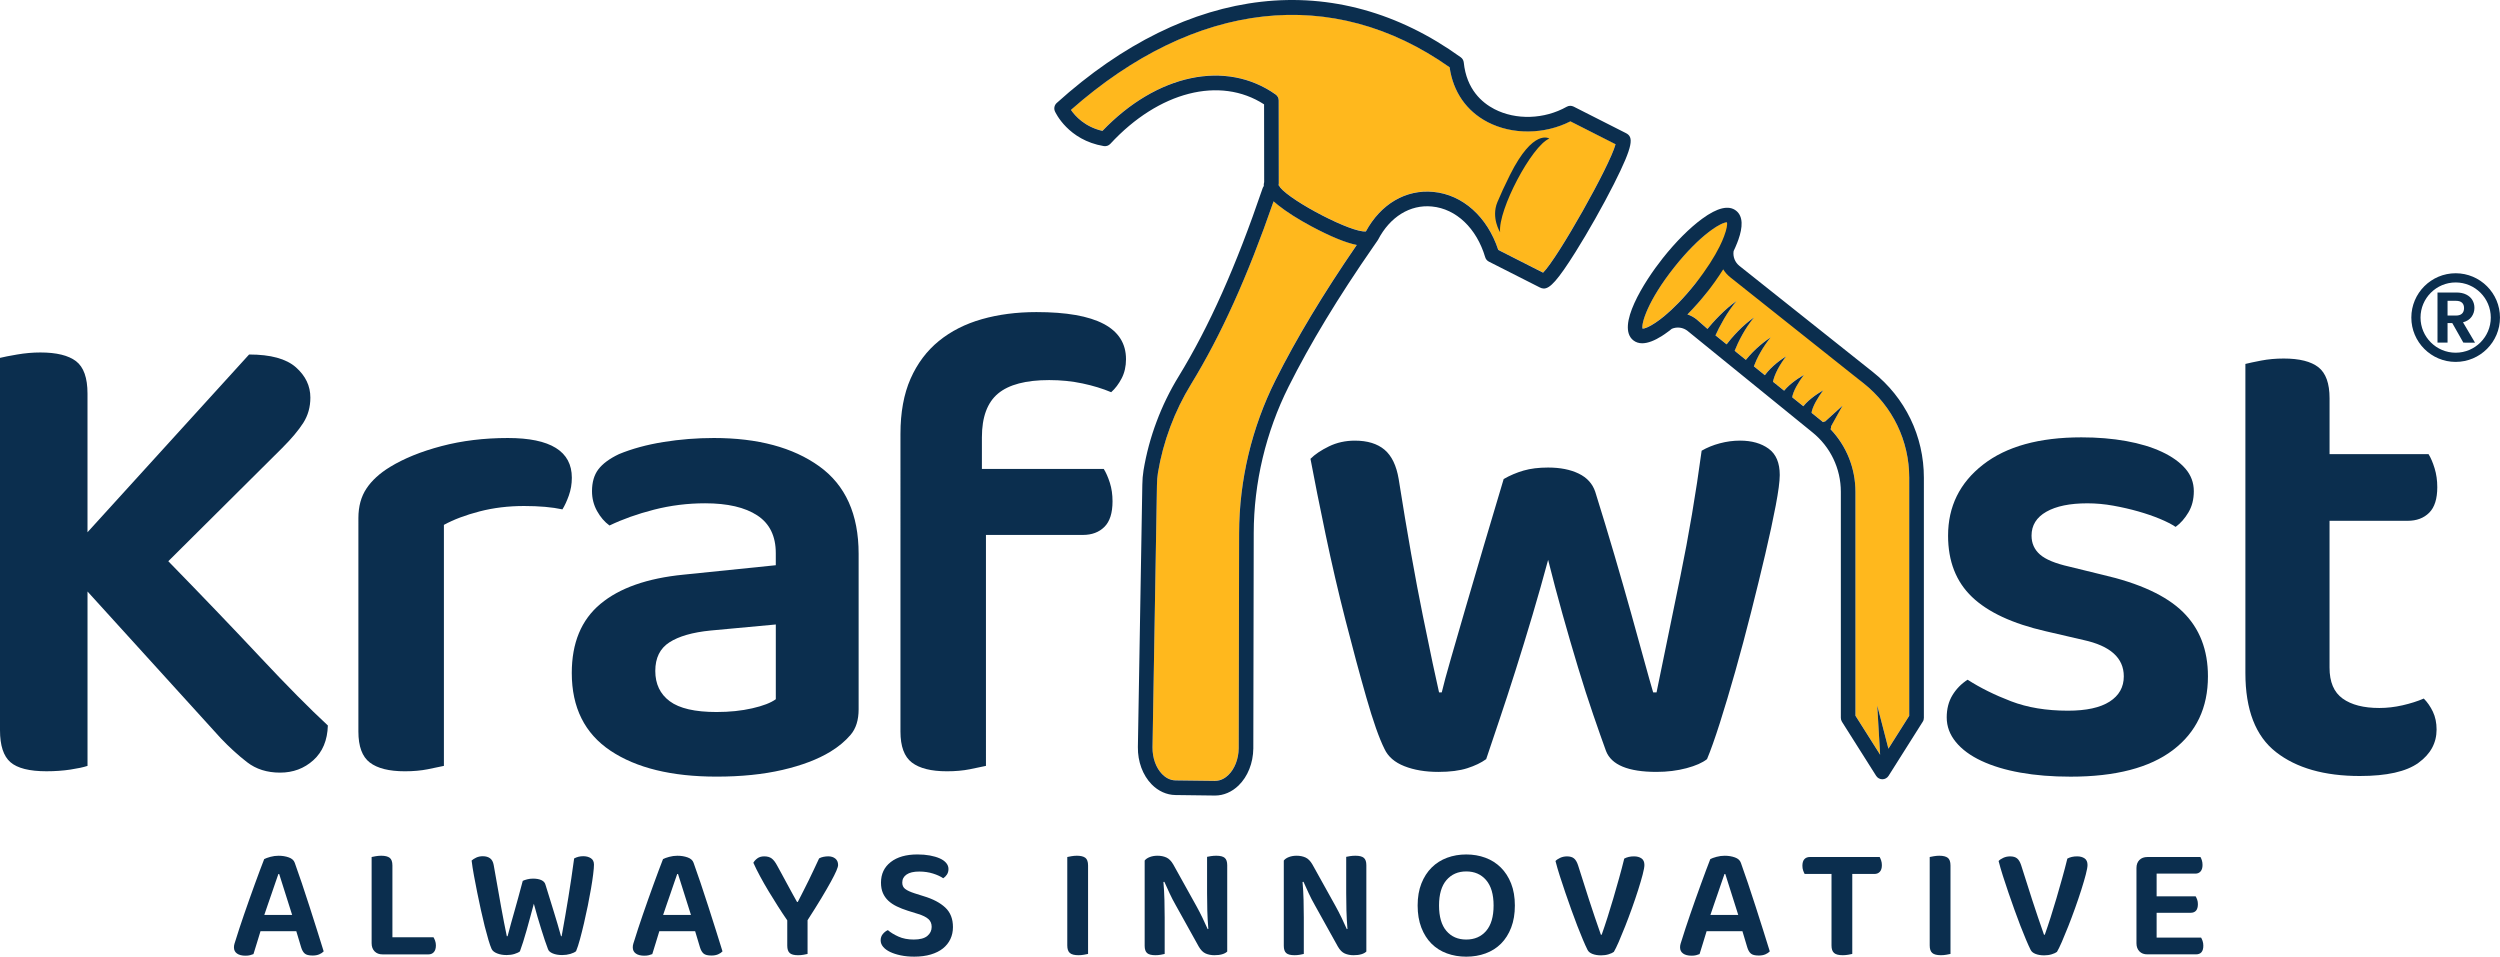 <svg xmlns="http://www.w3.org/2000/svg" xmlns:xlink="http://www.w3.org/1999/xlink" id="Layer_1" x="0px" y="0px" viewBox="0 0 1283.15 491.01" style="enable-background:new 0 0 1283.15 491.01;" xml:space="preserve"><style type="text/css">	.st0{fill:#0B2E4E;}	.st1{fill:#FFB81D;}	.st2{fill:#FFFFFF;}</style><g>	<g>		<g>			<path class="st0" d="M152.08,477.96H133.7c-0.6,2.03-1.24,4.13-1.93,6.32c-0.68,2.19-1.24,3.99-1.68,5.42    c-0.55,0.22-1.14,0.41-1.76,0.57c-0.63,0.16-1.41,0.25-2.34,0.25c-1.86,0-3.31-0.37-4.35-1.11c-1.04-0.74-1.56-1.79-1.56-3.16    c0-0.66,0.09-1.3,0.29-1.93c0.19-0.63,0.42-1.35,0.7-2.18c0.44-1.53,1.03-3.38,1.76-5.54c0.74-2.16,1.53-4.51,2.38-7.06    c0.85-2.54,1.76-5.17,2.75-7.88c0.99-2.71,1.93-5.34,2.83-7.88c0.9-2.54,1.78-4.93,2.63-7.14c0.85-2.22,1.57-4.12,2.18-5.7    c0.71-0.38,1.76-0.77,3.16-1.15c1.4-0.38,2.8-0.57,4.23-0.57c1.91,0,3.67,0.29,5.25,0.86c1.59,0.57,2.6,1.49,3.04,2.75    c1.09,3.01,2.3,6.47,3.61,10.38c1.31,3.91,2.64,7.95,3.98,12.11c1.34,4.16,2.64,8.24,3.9,12.23c1.26,3.99,2.38,7.58,3.36,10.75    c-0.55,0.6-1.3,1.11-2.26,1.52c-0.96,0.41-2.09,0.62-3.41,0.62c-1.92,0-3.27-0.34-4.06-1.03c-0.79-0.68-1.41-1.76-1.85-3.24    L152.08,477.96z M142.89,448.58c-0.49,1.37-1.03,2.9-1.6,4.6c-0.58,1.7-1.18,3.46-1.81,5.29c-0.63,1.83-1.27,3.69-1.93,5.58    c-0.66,1.89-1.29,3.73-1.89,5.54h14.28l-6.65-21.01H142.89z"></path>			<path class="st0" d="M192.26,488.3c-1.01-1.04-1.52-2.43-1.52-4.19v-44.24c0.44-0.11,1.14-0.25,2.09-0.41    c0.96-0.16,1.9-0.25,2.83-0.25c1.97,0,3.42,0.36,4.35,1.07c0.93,0.71,1.4,2.03,1.4,3.94v36.85h21.09    c0.27,0.44,0.55,1.03,0.82,1.76c0.27,0.74,0.41,1.55,0.41,2.42c0,1.48-0.34,2.61-1.03,3.41c-0.68,0.79-1.63,1.19-2.83,1.19H196.4    C194.65,489.86,193.27,489.34,192.26,488.3z"></path>			<path class="st0" d="M268.31,452.11c0.55-0.27,1.3-0.53,2.26-0.78c0.96-0.25,1.96-0.37,3-0.37c1.75,0,3.19,0.26,4.31,0.78    c1.12,0.52,1.82,1.3,2.09,2.34c0.82,2.63,1.57,5.06,2.26,7.3c0.68,2.24,1.35,4.42,2.01,6.53c0.66,2.11,1.28,4.19,1.89,6.24    c0.6,2.05,1.2,4.17,1.81,6.36h0.33c0.66-3.5,1.26-6.89,1.81-10.18c0.55-3.28,1.09-6.54,1.64-9.77c0.55-3.23,1.05-6.48,1.52-9.77    c0.46-3.28,0.94-6.67,1.44-10.18c1.42-0.77,2.98-1.15,4.68-1.15c1.53,0,2.83,0.34,3.9,1.03c1.07,0.68,1.6,1.79,1.6,3.32    c0,1.1-0.14,2.74-0.41,4.92c-0.27,2.19-0.64,4.65-1.11,7.39c-0.47,2.74-1.01,5.65-1.64,8.74c-0.63,3.09-1.29,6.1-1.97,9.03    c-0.68,2.93-1.37,5.65-2.05,8.17c-0.68,2.52-1.35,4.57-2.01,6.16c-0.66,0.55-1.64,1.01-2.95,1.4c-1.31,0.38-2.71,0.58-4.19,0.58    c-1.92,0-3.54-0.29-4.88-0.86c-1.34-0.57-2.15-1.33-2.42-2.26c-0.49-1.26-1.03-2.75-1.6-4.47c-0.58-1.72-1.18-3.6-1.81-5.62    c-0.63-2.02-1.27-4.14-1.93-6.36c-0.66-2.22-1.29-4.47-1.89-6.77c-0.6,2.24-1.22,4.53-1.85,6.85c-0.63,2.33-1.24,4.57-1.85,6.73    c-0.6,2.16-1.21,4.19-1.81,6.07c-0.6,1.89-1.15,3.49-1.64,4.8c-0.6,0.49-1.52,0.93-2.75,1.31c-1.23,0.38-2.59,0.58-4.06,0.58    c-1.86,0-3.5-0.29-4.92-0.86c-1.42-0.57-2.35-1.33-2.79-2.26c-0.49-1.09-1.04-2.65-1.64-4.68c-0.6-2.02-1.23-4.34-1.89-6.94    c-0.66-2.6-1.31-5.4-1.97-8.41c-0.66-3.01-1.29-6.01-1.89-8.99c-0.6-2.98-1.16-5.88-1.68-8.7c-0.52-2.82-0.92-5.38-1.19-7.67    c0.6-0.55,1.39-1.05,2.38-1.52c0.99-0.46,2.11-0.7,3.37-0.7c1.53,0,2.78,0.36,3.73,1.07c0.96,0.71,1.57,1.86,1.85,3.45    c0.82,4.54,1.53,8.55,2.13,12.02c0.6,3.48,1.16,6.64,1.68,9.48c0.52,2.85,1.01,5.47,1.48,7.88c0.46,2.41,0.94,4.79,1.44,7.14    h0.41c0.6-2.35,1.19-4.54,1.76-6.57c0.57-2.02,1.16-4.1,1.76-6.24c0.6-2.13,1.24-4.45,1.93-6.94    C266.65,458.28,267.43,455.39,268.31,452.11z"></path>			<path class="st0" d="M356.79,477.96H338.4c-0.6,2.03-1.24,4.13-1.93,6.32c-0.68,2.19-1.24,3.99-1.68,5.42    c-0.55,0.22-1.14,0.41-1.76,0.57c-0.63,0.16-1.41,0.25-2.34,0.25c-1.86,0-3.31-0.37-4.35-1.11c-1.04-0.74-1.56-1.79-1.56-3.16    c0-0.66,0.09-1.3,0.29-1.93c0.19-0.63,0.42-1.35,0.7-2.18c0.44-1.53,1.03-3.38,1.76-5.54c0.74-2.16,1.53-4.51,2.38-7.06    c0.85-2.54,1.76-5.17,2.75-7.88c0.99-2.71,1.93-5.34,2.83-7.88c0.9-2.54,1.78-4.93,2.63-7.14c0.85-2.22,1.57-4.12,2.18-5.7    c0.71-0.38,1.76-0.77,3.16-1.15c1.4-0.38,2.8-0.57,4.23-0.57c1.91,0,3.67,0.29,5.25,0.86c1.59,0.57,2.6,1.49,3.04,2.75    c1.09,3.01,2.3,6.47,3.61,10.38c1.31,3.91,2.64,7.95,3.98,12.11c1.34,4.16,2.64,8.24,3.9,12.23c1.26,3.99,2.38,7.58,3.36,10.75    c-0.55,0.6-1.3,1.11-2.26,1.52c-0.96,0.41-2.09,0.62-3.41,0.62c-1.92,0-3.27-0.34-4.06-1.03c-0.79-0.68-1.41-1.76-1.85-3.24    L356.79,477.96z M347.59,448.58c-0.49,1.37-1.03,2.9-1.6,4.6c-0.58,1.7-1.18,3.46-1.81,5.29c-0.63,1.83-1.27,3.69-1.93,5.58    c-0.66,1.89-1.29,3.73-1.89,5.54h14.28L348,448.58H347.59z"></path>			<path class="st0" d="M430.16,443.98c0,0.6-0.3,1.6-0.9,3c-0.6,1.39-1.53,3.24-2.79,5.54c-1.26,2.3-2.87,5.09-4.84,8.37    c-1.97,3.28-4.35,7.09-7.14,11.41v17.32c-0.44,0.11-1.11,0.25-2.01,0.41c-0.9,0.16-1.85,0.25-2.83,0.25    c-2.08,0-3.53-0.38-4.35-1.15c-0.82-0.77-1.23-2.02-1.23-3.78v-12.97c-1.48-2.13-3.04-4.49-4.68-7.06    c-1.64-2.57-3.26-5.17-4.84-7.8c-1.59-2.63-3.06-5.21-4.43-7.76c-1.37-2.54-2.52-4.85-3.45-6.94c0.44-0.82,1.12-1.57,2.05-2.26    c0.93-0.68,2.11-1.03,3.53-1.03c1.59,0,2.86,0.36,3.82,1.07c0.96,0.71,1.9,1.94,2.83,3.69c0.44,0.77,1.13,2.04,2.09,3.82    c0.96,1.78,1.97,3.65,3.04,5.62c1.07,1.97,2.08,3.83,3.04,5.58c0.96,1.75,1.63,2.95,2.01,3.61h0.41    c1.04-2.02,2.02-3.95,2.95-5.79c0.93-1.83,1.83-3.64,2.71-5.42c0.88-1.78,1.74-3.58,2.59-5.42c0.85-1.83,1.74-3.73,2.67-5.7    c0.66-0.38,1.41-0.66,2.26-0.82c0.85-0.16,1.65-0.25,2.42-0.25c1.48,0,2.69,0.38,3.65,1.15    C429.69,441.46,430.16,442.56,430.16,443.98z"></path>			<path class="st0" d="M468.99,482.23c3.17,0,5.5-0.62,6.98-1.85c1.48-1.23,2.22-2.78,2.22-4.64c0-1.7-0.57-3.05-1.72-4.06    c-1.15-1.01-2.9-1.87-5.25-2.59l-5.25-1.64c-2.08-0.66-3.97-1.4-5.66-2.22c-1.7-0.82-3.15-1.79-4.35-2.91    c-1.2-1.12-2.13-2.43-2.79-3.94c-0.66-1.5-0.99-3.3-0.99-5.38c0-4.43,1.67-7.95,5.01-10.55c3.34-2.6,7.91-3.9,13.71-3.9    c2.3,0,4.42,0.18,6.36,0.53c1.94,0.36,3.62,0.85,5.05,1.48c1.42,0.63,2.53,1.41,3.32,2.34c0.79,0.93,1.19,1.97,1.19,3.12    c0,1.1-0.26,2.04-0.78,2.83c-0.52,0.79-1.16,1.44-1.93,1.93c-1.31-0.93-3.05-1.74-5.21-2.42c-2.16-0.68-4.53-1.03-7.1-1.03    c-2.85,0-5.01,0.51-6.48,1.52c-1.48,1.01-2.22,2.39-2.22,4.15c0,1.42,0.5,2.52,1.52,3.28c1.01,0.77,2.61,1.51,4.8,2.22l4.68,1.48    c4.76,1.42,8.45,3.37,11.08,5.83c2.63,2.46,3.94,5.8,3.94,10.01c0,2.24-0.44,4.3-1.31,6.16c-0.88,1.86-2.15,3.46-3.82,4.8    c-1.67,1.34-3.75,2.38-6.24,3.12c-2.49,0.74-5.32,1.11-8.5,1.11c-2.52,0-4.83-0.22-6.94-0.66c-2.11-0.44-3.93-1.03-5.46-1.76    c-1.53-0.74-2.72-1.61-3.57-2.63c-0.85-1.01-1.27-2.12-1.27-3.32c0-1.26,0.37-2.34,1.11-3.24c0.74-0.9,1.6-1.57,2.59-2.01    c1.37,1.2,3.17,2.31,5.42,3.32C463.35,481.72,465.98,482.23,468.99,482.23z"></path>			<path class="st0" d="M553.53,490.27c-2.08,0-3.56-0.38-4.43-1.15c-0.88-0.77-1.31-2.05-1.31-3.86v-45.39    c0.49-0.11,1.2-0.25,2.13-0.41c0.93-0.16,1.86-0.25,2.79-0.25c1.97,0,3.42,0.36,4.35,1.07c0.93,0.71,1.4,2.03,1.4,3.94v45.39    c-0.49,0.11-1.19,0.25-2.09,0.41C555.46,490.19,554.51,490.27,553.53,490.27z"></path>			<path class="st0" d="M593.01,490.27c-2.03,0-3.45-0.37-4.27-1.11c-0.82-0.74-1.23-1.98-1.23-3.73v-43.75    c0.6-0.77,1.49-1.37,2.67-1.81c1.18-0.44,2.48-0.66,3.9-0.66c1.7,0,3.21,0.3,4.56,0.9c1.34,0.6,2.53,1.81,3.57,3.61l11.82,21.26    c1.09,1.97,2.15,4.01,3.16,6.11c1.01,2.11,1.9,4.04,2.67,5.79l0.33-0.08c-0.27-3.23-0.45-6.36-0.53-9.4    c-0.08-3.04-0.12-6.03-0.12-8.99v-18.63c0.44-0.11,1.11-0.23,2.01-0.37c0.9-0.14,1.82-0.2,2.75-0.2c2.02,0,3.46,0.37,4.31,1.11    c0.85,0.74,1.27,1.98,1.27,3.74v44.32c-0.6,0.6-1.46,1.07-2.59,1.4c-1.12,0.33-2.45,0.49-3.98,0.49c-1.64,0-3.13-0.29-4.47-0.86    c-1.34-0.58-2.53-1.76-3.57-3.57l-11.82-21.26c-1.1-1.91-2.15-3.95-3.16-6.11c-1.01-2.16-1.9-4.12-2.67-5.87l-0.49,0.08    c0.27,3.01,0.45,6.1,0.53,9.28c0.08,3.17,0.12,6.18,0.12,9.03v18.63c-0.44,0.11-1.1,0.25-1.97,0.41    C594.92,490.19,593.99,490.27,593.01,490.27z"></path>			<path class="st0" d="M664.42,490.27c-2.03,0-3.45-0.37-4.27-1.11c-0.82-0.74-1.23-1.98-1.23-3.73v-43.75    c0.6-0.77,1.49-1.37,2.67-1.81c1.18-0.44,2.48-0.66,3.9-0.66c1.7,0,3.21,0.3,4.56,0.9c1.34,0.6,2.53,1.81,3.57,3.61l11.82,21.26    c1.09,1.97,2.15,4.01,3.16,6.11c1.01,2.11,1.9,4.04,2.67,5.79l0.33-0.08c-0.27-3.23-0.45-6.36-0.53-9.4    c-0.08-3.04-0.12-6.03-0.12-8.99v-18.63c0.44-0.11,1.11-0.23,2.01-0.37c0.9-0.14,1.82-0.2,2.75-0.2c2.02,0,3.46,0.37,4.31,1.11    c0.85,0.74,1.27,1.98,1.27,3.74v44.32c-0.6,0.6-1.46,1.07-2.59,1.4c-1.12,0.33-2.45,0.49-3.98,0.49c-1.64,0-3.13-0.29-4.47-0.86    c-1.34-0.58-2.53-1.76-3.57-3.57l-11.82-21.26c-1.1-1.91-2.15-3.95-3.16-6.11c-1.01-2.16-1.9-4.12-2.67-5.87l-0.49,0.08    c0.27,3.01,0.45,6.1,0.53,9.28c0.08,3.17,0.12,6.18,0.12,9.03v18.63c-0.44,0.11-1.1,0.25-1.97,0.41    C666.33,490.19,665.4,490.27,664.42,490.27z"></path>			<path class="st0" d="M777.52,464.75c0,4.27-0.63,8.04-1.89,11.33c-1.26,3.28-3,6.03-5.21,8.25c-2.22,2.22-4.86,3.89-7.92,5.01    c-3.06,1.12-6.37,1.68-9.93,1.68c-3.56,0-6.87-0.56-9.93-1.68c-3.07-1.12-5.7-2.79-7.92-5.01s-3.95-4.97-5.21-8.25    c-1.26-3.28-1.89-7.06-1.89-11.33c0-4.27,0.64-8.03,1.93-11.29c1.29-3.25,3.05-5.99,5.29-8.21c2.24-2.22,4.88-3.88,7.92-5.01    c3.04-1.12,6.31-1.68,9.81-1.68c3.5,0,6.77,0.56,9.81,1.68c3.04,1.12,5.68,2.79,7.92,5.01c2.24,2.22,4.01,4.95,5.29,8.21    C776.87,456.72,777.52,460.48,777.52,464.75z M766.6,464.75c0-5.69-1.27-10.03-3.82-13.01c-2.54-2.98-5.95-4.47-10.22-4.47    c-4.21,0-7.59,1.48-10.14,4.43c-2.54,2.96-3.82,7.31-3.82,13.05c0,5.75,1.26,10.1,3.78,13.05c2.52,2.95,5.91,4.43,10.18,4.43    c4.27,0,7.67-1.48,10.22-4.43C765.33,474.84,766.6,470.49,766.6,464.75z"></path>			<path class="st0" d="M828.33,488.55c-0.55,0.44-1.42,0.85-2.63,1.23c-1.2,0.38-2.52,0.57-3.94,0.57c-1.7,0-3.17-0.25-4.43-0.74    c-1.26-0.49-2.11-1.2-2.54-2.13c-0.66-1.31-1.44-3.04-2.34-5.17c-0.9-2.13-1.86-4.5-2.87-7.1c-1.01-2.6-2.04-5.36-3.08-8.29    c-1.04-2.93-2.07-5.85-3.08-8.78c-1.01-2.93-1.96-5.77-2.83-8.54c-0.88-2.76-1.62-5.32-2.22-7.67c0.55-0.6,1.35-1.15,2.42-1.64    c1.07-0.49,2.23-0.74,3.49-0.74c1.53,0,2.72,0.34,3.57,1.03c0.85,0.68,1.55,1.85,2.09,3.49c1.91,6.13,3.82,12.09,5.7,17.89    c1.89,5.8,3.9,11.74,6.03,17.81h0.41c0.99-2.79,1.98-5.77,3-8.95c1.01-3.17,2.01-6.44,3-9.81c0.99-3.36,1.96-6.76,2.91-10.18    c0.96-3.42,1.85-6.8,2.67-10.14c1.42-0.77,3.09-1.15,5.01-1.15c1.53,0,2.8,0.34,3.82,1.03c1.01,0.68,1.52,1.82,1.52,3.41    c0,0.99-0.3,2.63-0.9,4.93c-0.6,2.3-1.37,4.91-2.3,7.84c-0.93,2.93-1.98,6.03-3.16,9.32c-1.18,3.28-2.35,6.42-3.53,9.4    c-1.18,2.98-2.27,5.64-3.28,7.96C829.82,485.75,828.98,487.45,828.33,488.55z"></path>			<path class="st0" d="M894.32,477.96h-18.39c-0.6,2.03-1.24,4.13-1.93,6.32c-0.68,2.19-1.24,3.99-1.68,5.42    c-0.55,0.22-1.14,0.41-1.76,0.57c-0.63,0.16-1.41,0.25-2.34,0.25c-1.86,0-3.31-0.37-4.35-1.11c-1.04-0.74-1.56-1.79-1.56-3.16    c0-0.66,0.09-1.3,0.29-1.93c0.19-0.63,0.42-1.35,0.7-2.18c0.44-1.53,1.03-3.38,1.76-5.54c0.74-2.16,1.53-4.51,2.38-7.06    c0.85-2.54,1.76-5.17,2.75-7.88c0.99-2.71,1.93-5.34,2.83-7.88c0.9-2.54,1.78-4.93,2.63-7.14c0.85-2.22,1.57-4.12,2.18-5.7    c0.71-0.38,1.76-0.77,3.16-1.15c1.4-0.38,2.8-0.57,4.23-0.57c1.91,0,3.67,0.29,5.25,0.86c1.59,0.57,2.6,1.49,3.04,2.75    c1.09,3.01,2.3,6.47,3.61,10.38c1.31,3.91,2.64,7.95,3.98,12.11c1.34,4.16,2.64,8.24,3.9,12.23c1.26,3.99,2.38,7.58,3.36,10.75    c-0.55,0.6-1.3,1.11-2.26,1.52c-0.96,0.41-2.09,0.62-3.41,0.62c-1.92,0-3.27-0.34-4.06-1.03c-0.79-0.68-1.41-1.76-1.85-3.24    L894.32,477.96z M885.12,448.58c-0.49,1.37-1.03,2.9-1.6,4.6c-0.58,1.7-1.18,3.46-1.81,5.29c-0.63,1.83-1.27,3.69-1.93,5.58    c-0.66,1.89-1.29,3.73-1.89,5.54h14.28l-6.65-21.01H885.12z"></path>			<path class="st0" d="M965.52,441.64c0.25,0.74,0.37,1.55,0.37,2.42c0,1.48-0.34,2.6-1.03,3.36c-0.68,0.77-1.63,1.15-2.83,1.15    h-11.33v41.04c-0.44,0.11-1.12,0.25-2.05,0.41c-0.93,0.16-1.89,0.25-2.87,0.25c-2.08,0-3.56-0.38-4.43-1.15    c-0.88-0.77-1.31-2.05-1.31-3.86v-36.69h-13.79c-0.27-0.49-0.53-1.09-0.78-1.81c-0.25-0.71-0.37-1.5-0.37-2.38    c0-1.53,0.34-2.67,1.03-3.41c0.68-0.74,1.63-1.11,2.83-1.11h35.79C965.01,440.32,965.27,440.9,965.52,441.64z"></path>			<path class="st0" d="M996.18,490.27c-2.08,0-3.56-0.38-4.43-1.15c-0.88-0.77-1.31-2.05-1.31-3.86v-45.39    c0.49-0.11,1.2-0.25,2.13-0.41c0.93-0.16,1.86-0.25,2.79-0.25c1.97,0,3.42,0.36,4.35,1.07c0.93,0.71,1.4,2.03,1.4,3.94v45.39    c-0.49,0.11-1.19,0.25-2.09,0.41C998.11,490.19,997.16,490.27,996.18,490.27z"></path>			<path class="st0" d="M1055.76,488.55c-0.55,0.44-1.42,0.85-2.63,1.23c-1.2,0.38-2.52,0.57-3.94,0.57c-1.7,0-3.17-0.25-4.43-0.74    c-1.26-0.49-2.11-1.2-2.54-2.13c-0.66-1.31-1.44-3.04-2.34-5.17c-0.9-2.13-1.86-4.5-2.87-7.1c-1.01-2.6-2.04-5.36-3.08-8.29    c-1.04-2.93-2.07-5.85-3.08-8.78c-1.01-2.93-1.96-5.77-2.83-8.54c-0.88-2.76-1.62-5.32-2.22-7.67c0.55-0.6,1.35-1.15,2.42-1.64    c1.07-0.49,2.23-0.74,3.49-0.74c1.53,0,2.72,0.34,3.57,1.03c0.85,0.68,1.55,1.85,2.09,3.49c1.91,6.13,3.82,12.09,5.7,17.89    c1.89,5.8,3.9,11.74,6.03,17.81h0.41c0.99-2.79,1.98-5.77,3-8.95c1.01-3.17,2.01-6.44,3-9.81c0.99-3.36,1.96-6.76,2.91-10.18    c0.96-3.42,1.85-6.8,2.67-10.14c1.42-0.77,3.09-1.15,5.01-1.15c1.53,0,2.8,0.34,3.82,1.03c1.01,0.68,1.52,1.82,1.52,3.41    c0,0.99-0.3,2.63-0.9,4.93c-0.6,2.3-1.37,4.91-2.3,7.84c-0.93,2.93-1.98,6.03-3.16,9.32c-1.18,3.28-2.35,6.42-3.53,9.4    c-1.18,2.98-2.27,5.64-3.28,7.96C1057.25,485.75,1056.42,487.45,1055.76,488.55z"></path>			<path class="st0" d="M1098.08,488.3c-1.01-1.04-1.52-2.43-1.52-4.19v-38.58c0-1.75,0.51-3.13,1.52-4.14    c1.01-1.01,2.39-1.52,4.15-1.52h27.17c0.27,0.44,0.52,1.01,0.74,1.72c0.22,0.71,0.33,1.51,0.33,2.38c0,1.42-0.33,2.52-0.99,3.28    c-0.66,0.77-1.56,1.15-2.71,1.15h-19.86v11.65h20.03c0.27,0.44,0.53,1,0.78,1.68c0.25,0.68,0.37,1.46,0.37,2.34    c0,2.95-1.26,4.43-3.78,4.43h-17.4v12.72h22.82c0.27,0.44,0.53,1.03,0.78,1.76c0.25,0.74,0.37,1.55,0.37,2.42    c0,2.95-1.26,4.43-3.78,4.43h-24.87C1100.47,489.86,1099.09,489.34,1098.08,488.3z"></path>		</g>		<g>			<path class="st0" d="M44.92,303.6v89.5c-2.07,0.69-5.01,1.32-8.81,1.9c-3.8,0.57-7.89,0.86-12.27,0.86    c-8.76,0-14.92-1.56-18.49-4.66C1.78,388.09,0,382.62,0,374.78v-191.1c1.84-0.46,4.78-1.04,8.81-1.73    c4.03-0.69,8-1.04,11.92-1.04c8.29,0,14.39,1.5,18.31,4.49c3.91,3,5.87,8.53,5.87,16.59v71.19l82.94-91.23    c11.06,0,19.06,2.19,24.02,6.57c4.95,4.38,7.43,9.56,7.43,15.55c0,4.84-1.21,9.16-3.63,12.96c-2.42,3.8-6.05,8.12-10.89,12.96    l-58.4,58.06c17.97,18.43,33.75,34.9,47.34,49.42c13.59,14.51,25.11,26.15,34.56,34.9c-0.23,7.6-2.71,13.53-7.43,17.8    c-4.72,4.26-10.43,6.39-17.11,6.39c-6.68,0-12.33-1.79-16.93-5.36c-4.61-3.57-9.1-7.66-13.48-12.27L44.92,303.6z"></path>			<path class="st0" d="M227.83,393.1c-2.07,0.46-4.84,1.04-8.29,1.73c-3.46,0.69-7.38,1.04-11.75,1.04    c-8.07,0-14.05-1.5-17.97-4.49c-3.92-2.99-5.87-8.29-5.87-15.9V265.93c0-5.99,1.38-11.06,4.15-15.2    c2.76-4.15,6.79-7.83,12.09-11.06c7.14-4.37,15.95-7.95,26.44-10.71c10.48-2.76,21.82-4.15,34.04-4.15    c21.88,0,32.83,6.8,32.83,20.39c0,3.23-0.52,6.28-1.55,9.16c-1.04,2.88-2.13,5.24-3.28,7.08c-5.3-1.15-11.87-1.73-19.7-1.73    c-8.07,0-15.67,0.92-22.81,2.77c-7.14,1.85-13.25,4.15-18.32,6.91V393.1z"></path>			<path class="st0" d="M366.4,224.81c22.58,0,40.6,4.84,54.08,14.51c13.48,9.68,20.22,24.65,20.22,44.92v79.82    c0,5.53-1.38,9.91-4.15,13.13c-2.76,3.23-6.22,6.11-10.37,8.64c-6.45,3.92-14.63,7.03-24.54,9.33c-9.91,2.3-21.2,3.45-33.87,3.45    c-23.04,0-41.18-4.44-54.43-13.3c-13.25-8.87-19.87-22.17-19.87-39.91c0-15.43,4.89-27.24,14.69-35.42    c9.79-8.18,24.02-13.19,42.68-15.03l47.34-4.84v-6.22c0-8.75-3.17-15.21-9.5-19.35c-6.34-4.15-15.27-6.22-26.78-6.22    c-8.99,0-17.74,1.1-26.26,3.28c-8.53,2.19-16.13,4.9-22.81,8.12c-2.54-1.84-4.67-4.32-6.39-7.43c-1.73-3.11-2.59-6.51-2.59-10.19    c0-4.61,1.09-8.35,3.28-11.23c2.19-2.88,5.7-5.47,10.54-7.78c6.68-2.76,14.28-4.84,22.81-6.22    C349,225.5,357.64,224.81,366.4,224.81z M367.78,365.45c6.68,0,12.79-0.63,18.32-1.9c5.53-1.26,9.56-2.82,12.09-4.67v-38.36    l-33.52,3.11c-9.22,0.92-16.24,2.94-21.08,6.05c-4.84,3.11-7.26,8.01-7.26,14.69c0,6.68,2.47,11.87,7.43,15.55    C348.72,363.61,356.72,365.45,367.78,365.45z"></path>			<path class="st0" d="M503.98,240.7h62.55c1.15,1.85,2.19,4.21,3.11,7.08c0.92,2.88,1.38,6.05,1.38,9.5    c0,5.99-1.38,10.37-4.15,13.13c-2.76,2.76-6.45,4.15-11.06,4.15h-49.76V393.1c-2.07,0.46-4.84,1.04-8.29,1.73    c-3.46,0.69-7.38,1.04-11.75,1.04c-8.07,0-14.05-1.5-17.97-4.49c-3.92-2.99-5.87-8.29-5.87-15.9V222.73    c0-11.06,1.73-20.5,5.18-28.34c3.46-7.83,8.29-14.28,14.51-19.35c6.22-5.06,13.59-8.81,22.12-11.23    c8.52-2.42,17.85-3.63,27.99-3.63c30.64,0,45.96,8.07,45.96,24.19c0,3.69-0.75,6.97-2.25,9.85c-1.5,2.88-3.28,5.24-5.36,7.08    c-4.38-1.84-9.28-3.34-14.69-4.49c-5.42-1.15-11.12-1.73-17.11-1.73c-11.98,0-20.73,2.31-26.26,6.91    c-5.53,4.61-8.29,12.1-8.29,22.46V240.7z"></path>			<path class="st0" d="M794.59,287.35c-2.54,9.45-5.24,19.01-8.12,28.68c-2.88,9.68-5.76,19.07-8.64,28.16    c-2.88,9.1-5.65,17.57-8.29,25.4c-2.65,7.84-4.9,14.51-6.74,20.04c-2.54,1.85-5.76,3.4-9.68,4.66c-3.92,1.26-8.87,1.9-14.86,1.9    c-6.68,0-12.5-0.98-17.45-2.94c-4.96-1.95-8.35-4.89-10.19-8.81c-2.77-5.53-5.87-14.34-9.33-26.44    c-3.46-12.09-7.03-25.34-10.71-39.74c-3.69-14.4-7.08-29.03-10.19-43.89c-3.11-14.86-5.7-27.82-7.78-38.88    c2.3-2.3,5.47-4.43,9.5-6.39c4.03-1.96,8.47-2.94,13.3-2.94c6.45,0,11.52,1.56,15.21,4.66c3.68,3.11,6.1,8.12,7.26,15.03    c4.37,27.65,8.52,51.09,12.44,70.32c3.92,19.24,6.68,32.31,8.29,39.22h1.38c0.92-3.91,2.47-9.68,4.67-17.28    c2.19-7.6,4.72-16.35,7.6-26.26c2.88-9.9,5.99-20.5,9.33-31.79c3.34-11.28,6.74-22.69,10.19-34.21    c3.22-1.84,6.62-3.28,10.19-4.32c3.57-1.04,7.78-1.56,12.61-1.56c6.22,0,11.46,1.04,15.72,3.11c4.26,2.07,7.08,5.18,8.47,9.33    c3.46,11.06,6.74,21.89,9.85,32.48c3.11,10.6,5.93,20.45,8.47,29.55c2.53,9.1,4.78,17.22,6.74,24.36    c1.96,7.14,3.51,12.67,4.67,16.59h1.73c3.92-19.12,8-39.05,12.27-59.78c4.26-20.73,7.89-42.16,10.88-64.28    c2.77-1.61,5.87-2.88,9.33-3.8c3.46-0.92,6.91-1.38,10.37-1.38c5.99,0,10.89,1.38,14.69,4.15c3.8,2.76,5.7,7.26,5.7,13.48    c0,3.23-0.69,8.47-2.07,15.73c-1.38,7.26-3.17,15.55-5.36,24.88c-2.19,9.33-4.61,19.24-7.26,29.72    c-2.65,10.49-5.36,20.62-8.12,30.41c-2.77,9.79-5.42,18.66-7.95,26.61c-2.54,7.95-4.72,14.11-6.57,18.49    c-2.31,1.85-5.82,3.4-10.54,4.66c-4.72,1.26-9.85,1.9-15.38,1.9c-14.51,0-23.15-3.57-25.92-10.71    c-1.85-5.06-4.03-11.28-6.57-18.66c-2.54-7.37-5.13-15.43-7.78-24.19c-2.65-8.75-5.3-17.85-7.95-27.3    C799.37,305.9,796.89,296.57,794.59,287.35z"></path>			<path class="st0" d="M1133.25,347.14c0,16.13-5.99,28.74-17.97,37.84c-11.98,9.1-29.49,13.65-52.53,13.65    c-9.45,0-18.03-0.69-25.74-2.07c-7.72-1.38-14.4-3.4-20.04-6.05c-5.65-2.65-10.02-5.87-13.13-9.68c-3.11-3.8-4.67-8-4.67-12.61    c0-4.37,0.98-8.17,2.94-11.4c1.95-3.22,4.55-5.87,7.78-7.95c6.45,4.15,13.88,7.84,22.29,11.06c8.41,3.23,18.14,4.84,29.2,4.84    c9.44,0,16.59-1.56,21.42-4.67c4.84-3.11,7.26-7.43,7.26-12.96c0-9.44-6.91-15.66-20.73-18.66l-19.35-4.49    c-17.05-3.91-29.67-9.79-37.84-17.62c-8.18-7.83-12.27-18.31-12.27-31.45c0-14.97,5.99-27.13,17.97-36.46    c11.98-9.33,28.8-13.99,50.45-13.99c8.29,0,15.95,0.64,22.98,1.9c7.02,1.27,13.13,3.11,18.31,5.53c5.18,2.42,9.21,5.3,12.1,8.64    c2.88,3.34,4.32,7.2,4.32,11.58c0,4.15-0.92,7.77-2.77,10.88c-1.85,3.11-4.03,5.59-6.57,7.43c-2.07-1.38-4.78-2.76-8.12-4.15    c-3.34-1.38-7.03-2.65-11.06-3.8c-4.03-1.15-8.29-2.13-12.79-2.94c-4.49-0.81-8.93-1.21-13.3-1.21c-8.99,0-16.02,1.44-21.08,4.32    c-5.07,2.88-7.6,6.97-7.6,12.27c0,3.92,1.44,7.14,4.32,9.68c2.88,2.54,7.89,4.61,15.03,6.22l16.93,4.15    c19.12,4.38,32.94,10.77,41.47,19.18C1128.98,322.55,1133.25,333.55,1133.25,347.14z"></path>			<path class="st0" d="M1202.39,358.54c4.49,3.23,10.77,4.84,18.83,4.84c3.91,0,7.89-0.46,11.92-1.38    c4.03-0.92,7.66-2.07,10.89-3.46c1.84,1.85,3.4,4.09,4.67,6.74c1.26,2.65,1.9,5.7,1.9,9.16c0,6.91-3.11,12.61-9.33,17.11    c-6.22,4.49-16.24,6.74-30.06,6.74c-18.2,0-32.54-4.09-43.02-12.27c-10.49-8.18-15.72-21.71-15.72-40.6V186.79    c1.84-0.46,4.55-1.04,8.12-1.73c3.57-0.69,7.43-1.04,11.58-1.04c8.06,0,13.99,1.5,17.8,4.49c3.8,3,5.7,8.29,5.7,15.9v28.68h50.8    c1.15,1.85,2.19,4.26,3.11,7.26c0.92,3,1.38,6.22,1.38,9.68c0,5.99-1.38,10.37-4.15,13.13c-2.76,2.76-6.45,4.15-11.06,4.15    h-40.09v75.33C1195.65,350.02,1197.89,355.32,1202.39,358.54z"></path>			<g>				<path class="st1" d="M849.71,165.55c-0.02,0.02-0.02,0.02-0.02,0.02c-3.25,2.17-5.57,3.08-6.65,3.06     c-0.73-2.63,2.71-14.42,16.3-31.54c13.49-16.99,24.14-23.05,26.97-23.05h0.06c0.29,1.04,5.95-1.19,4.56,2.48     c-0.56,1.54-3.51,9.77-4.47,11.71c-2.56,5.13-10.43,9.87-16.39,17.37c-5.98,7.53-11.4,12.9-15.84,16.57     C852.59,163.53,851.06,164.66,849.71,165.55z M979.96,367.27l-10.71,16.94l-5.74-22.18l1.49,25.28l-0.01-0.01l-12.67-20.03     V252.36c0-12.07-4.57-23.45-12.76-32.08c0-0.01-0.01-0.01-0.02-0.02c0.24-0.48,0.31-0.99,0.27-1.5l1.67-3.01l4.24-7.61     l-6.45,5.86l-2.47,2.25c-0.41,0.04-0.79,0.15-1.14,0.36c-0.01-0.01-0.02-0.02-0.02-0.02c-0.25-0.23-0.48-0.44-0.73-0.63     l-5.04-4.06l-0.02-0.01c0.01-0.03,0.02-0.05,0.03-0.08c-0.1,0.15-0.04-0.23-0.02-0.4c0.03-0.22,0.09-0.46,0.15-0.7     c0.14-0.49,0.3-0.99,0.5-1.5c0.4-1.01,0.88-2.04,1.44-3.05c1.1-2.02,2.42-3.99,3.83-5.91c-2.04,1.22-4.06,2.54-5.98,4.09     c-0.97,0.77-1.9,1.6-2.81,2.52c-0.45,0.46-0.89,0.96-1.32,1.49c-0.03,0.03-0.05,0.07-0.08,0.11l-0.01-0.01l-5.63-4.52l0,0     c0,0,0,0,0-0.01c0,0.01,0,0-0.01,0l-0.05-0.03c0-0.09,0.02-0.27,0.04-0.37c0.03-0.22,0.09-0.46,0.15-0.7     c0.14-0.49,0.3-0.99,0.5-1.5c0.4-1.01,0.88-2.04,1.44-3.05c1.1-2.02,2.42-3.99,3.83-5.91c-2.04,1.22-4.06,2.54-5.98,4.09     c-0.97,0.77-1.9,1.6-2.81,2.52c-0.45,0.46-0.89,0.96-1.32,1.49c-0.01,0.01-0.01,0.02-0.02,0.02l-5.72-4.6     c0.05-0.35,0.18-0.82,0.29-1.21c0.16-0.58,0.36-1.16,0.58-1.74c0.44-1.17,0.98-2.33,1.58-3.48c1.21-2.29,2.67-4.52,4.32-6.63     c-2.28,1.42-4.47,3.04-6.53,4.9c-1.03,0.94-2.03,1.93-2.97,3.01c-0.47,0.55-0.93,1.1-1.37,1.71c-0.02,0.03-0.04,0.06-0.06,0.09     l-5.65-4.57c0.38-1.05,0.85-2.17,1.34-3.23c0.64-1.36,1.33-2.71,2.09-4.03c1.51-2.65,3.25-5.2,5.22-7.63     c-2.6,1.73-5.09,3.69-7.42,5.87c-1.17,1.08-2.3,2.23-3.39,3.43c-0.67,0.75-1.32,1.5-1.95,2.29l-0.01-0.01l-5.74-4.64     c0.49-1.25,1.05-2.54,1.63-3.79c0.74-1.57,1.54-3.12,2.4-4.65c1.71-3.06,3.66-5.99,5.95-8.73c-2.92,2.04-5.67,4.44-8.2,7.04     c-1.27,1.3-2.5,2.65-3.69,4.04c-0.76,0.91-1.5,1.82-2.22,2.77l-0.01-0.01l-5.71-4.6c0.57-1.26,1.18-2.54,1.82-3.79     c0.84-1.62,1.72-3.22,2.65-4.81c1.87-3.16,3.94-6.21,6.35-9.06c-3.05,2.15-5.89,4.65-8.57,7.33c-1.34,1.34-2.64,2.72-3.91,4.14     c-0.84,0.94-1.64,1.9-2.45,2.88l-0.01-0.01l-5.48-4.82c-1.46-1.19-3.09-2.06-4.79-2.63c3.71-3.73,7.11-7.65,9.82-11.07     c2.71-3.42-2.98-18.11-0.19-22.57c0.94,1.54,5.97,4.42,7.45,5.59l73.28,63.37c14.92,11.82,23.47,29.5,23.47,48.53V367.27z"></path>				<path class="st0" d="M961.16,190.85l-68.37-54.37c-2.33-1.86-3.44-4.75-3-7.61c0.63-1.31,1.19-2.58,1.69-3.86     c0,0,0.02,0,0.02-0.02c0.27-0.67,0.52-1.33,0.75-2c2.25-6.38,2.5-11.92-1.15-14.82c-3.77-3-9.65-1.61-17.47,4.13     c-6.38,4.67-13.55,11.84-20.18,20.2c-9.8,12.34-24.03,35.12-15.15,42.17c1.31,1.04,2.86,1.52,4.57,1.52     c2.98,0,6.48-1.44,10.11-3.75c0.58-0.38,1.17-0.75,1.77-1.17c0-0.02,0.02-0.04,0.02-0.04c1.1-0.75,2.21-1.58,3.31-2.48     c2.69-1.13,5.82-0.73,8.15,1.15l63.97,51.97c9.3,7.48,14.63,18.64,14.63,30.56v116c0,0.71,0.19,1.4,0.56,2l17.57,27.79     c0.69,1.08,1.9,1.75,3.17,1.75c1.29,0,2.5-0.67,3.19-1.75l17.55-27.79c0.4-0.6,0.58-1.29,0.58-2V245.25     C987.47,223.91,977.88,204.08,961.16,190.85z M849.71,165.62c-0.02,0.02-0.02,0.02-0.02,0.02c-3.25,2.17-5.57,3.08-6.65,3.06     c-0.73-2.63,2.71-14.42,16.3-31.54c13.49-16.99,24.14-23.05,26.97-23.05h0.06c0.29,1.04-0.08,3.52-1.48,7.19     c-0.56,1.54-1.33,3.29-2.29,5.23c-2.56,5.13-6.57,11.63-12.53,19.14c-5.98,7.53-11.4,12.9-15.84,16.57     C852.59,163.6,851.06,164.73,849.71,165.62z M979.96,367.34l-10.71,16.94l-5.74-22.18l1.49,25.28l-0.01-0.01l-12.67-20.03     V252.42c0-12.07-4.57-23.45-12.76-32.08c0-0.01-0.01-0.01-0.02-0.02c0.24-0.48,0.31-0.99,0.27-1.5l1.67-3.01l4.24-7.61     l-6.45,5.86l-2.47,2.25c-0.41,0.04-0.79,0.15-1.14,0.36c-0.01-0.01-0.02-0.02-0.02-0.02c-0.25-0.23-0.48-0.44-0.73-0.63     l-5.04-4.06l-0.02-0.01c0.01-0.03,0.02-0.05,0.03-0.08c-0.1,0.15-0.04-0.23-0.02-0.4c0.03-0.22,0.09-0.46,0.15-0.7     c0.14-0.49,0.3-0.99,0.5-1.5c0.4-1.01,0.88-2.04,1.44-3.05c1.1-2.02,2.42-3.99,3.83-5.91c-2.04,1.22-4.06,2.54-5.98,4.09     c-0.97,0.77-1.9,1.6-2.81,2.52c-0.45,0.46-0.89,0.96-1.32,1.49c-0.03,0.03-0.05,0.07-0.08,0.11l-0.01-0.01l-5.63-4.52l0,0     c0,0,0,0,0-0.01c0,0.01,0,0-0.01,0l-0.05-0.03c0-0.09,0.02-0.27,0.04-0.37c0.03-0.22,0.09-0.46,0.15-0.7     c0.14-0.49,0.3-0.99,0.5-1.5c0.4-1.01,0.88-2.04,1.44-3.05c1.1-2.02,2.42-3.99,3.83-5.91c-2.04,1.22-4.06,2.54-5.98,4.09     c-0.97,0.77-1.9,1.6-2.81,2.52c-0.45,0.46-0.89,0.96-1.32,1.49c-0.01,0.01-0.01,0.02-0.02,0.02l-5.72-4.6     c0.05-0.35,0.18-0.82,0.29-1.21c0.16-0.58,0.36-1.16,0.58-1.74c0.44-1.17,0.98-2.33,1.58-3.48c1.21-2.29,2.67-4.52,4.32-6.63     c-2.28,1.42-4.47,3.04-6.53,4.9c-1.03,0.94-2.03,1.93-2.97,3.01c-0.47,0.55-0.93,1.1-1.37,1.71c-0.02,0.03-0.04,0.06-0.06,0.09     l-5.65-4.57c0.38-1.05,0.85-2.17,1.34-3.23c0.64-1.36,1.33-2.71,2.09-4.03c1.51-2.65,3.25-5.2,5.22-7.63     c-2.6,1.73-5.09,3.69-7.42,5.87c-1.17,1.08-2.3,2.23-3.39,3.43c-0.67,0.75-1.32,1.5-1.95,2.29l-0.01-0.01l-5.74-4.64     c0.49-1.25,1.05-2.54,1.63-3.79c0.74-1.57,1.54-3.12,2.4-4.65c1.71-3.06,3.66-5.99,5.95-8.73c-2.92,2.04-5.67,4.44-8.2,7.04     c-1.27,1.3-2.5,2.65-3.69,4.04c-0.76,0.91-1.5,1.82-2.22,2.77l-0.01-0.01l-5.71-4.6c0.57-1.26,1.18-2.54,1.82-3.79     c0.84-1.62,1.72-3.22,2.65-4.81c1.87-3.16,3.94-6.21,6.35-9.06c-3.05,2.15-5.89,4.65-8.57,7.33c-1.34,1.34-2.64,2.72-3.91,4.14     c-0.84,0.94-1.64,1.9-2.45,2.88l-0.01-0.01l-5.48-4.82c-1.46-1.19-3.09-2.06-4.79-2.63c3.71-3.73,7.11-7.65,9.82-11.07     c2.71-3.42,5.75-7.61,8.55-12.07c0.94,1.54,2.15,2.92,3.63,4.09l68.37,54.37c14.92,11.82,23.47,29.5,23.47,48.53V367.34z"></path>			</g>			<g>				<g>					<g>						<path class="st1" d="M654.69,195c-12.2,24.32-18.66,51.48-18.7,78.53l-0.21,110.5c-0.07,5.4-2.05,10.51-5.29,13.67       c-1.45,1.41-3.86,3.07-6.98,3.04l-20.15-0.26c-3.14-0.04-5.49-1.78-6.9-3.23c-3.16-3.24-4.99-8.39-4.92-13.76l2.28-134.64       c0.02-2.17,0.2-4.29,0.51-6.27c1.34-8.04,3.47-15.97,6.33-23.58c2.84-7.63,6.44-15.01,10.71-21.96       c15.41-25.2,28.91-55.1,42.31-93.77c0.86,0.78,1.67,1.43,2.26,1.9c4.26,3.42,10.36,7.3,17.18,10.94       c9.78,5.22,17.55,8.41,23.26,9.55C679.18,150.71,665.49,173.45,654.69,195z M792.01,139.9l-23.02-11.68       c-5.58-16.99-18.22-28.35-33.3-29.79c-14.11-1.35-27,6.22-34.63,20.3c-7.09,0.87-38.11-15.29-44.04-22.6       c-0.17-0.37-0.4-0.71-0.68-1c-0.03-0.05-0.07-0.11-0.1-0.17c0.07-0.3,0.11-0.6,0.11-0.9l-0.05-42.56       c0-1.22-0.59-2.36-1.58-3.06c-25.46-18.01-60.97-10.47-88.89,18.69c-9.06-2.11-14-7.63-16.16-10.78       C613.45,0.07,684.07-7.9,744.04,34.47c1.76,12.54,8.64,22.49,19.52,28.13c12.68,6.58,29.13,6.38,42.47-0.38l23.17,11.75       C826.34,84.85,799.6,132.3,792.01,139.9z"></path>						<path class="st1" d="M774.97,89.79c-2.59,5.19-4.85,10.12-6.41,13.87c-3.34,8.03,1.39,15.47,1.39,15.47       c-1.19-11.4,16.29-44.44,25.25-48.07C795.21,71.07,787.08,65.55,774.97,89.79z"></path>					</g>				</g>				<g>					<path class="st0" d="M834.52,68.32l-26.85-13.61c-1.12-0.56-2.44-0.54-3.54,0.08c-11.48,6.47-26.05,6.95-37.12,1.21      c-6.4-3.32-14.32-10.16-15.72-23.94c-0.11-1.07-0.67-2.04-1.54-2.66C685.67-16.79,610.08-8.24,542.37,52.86      c-1.21,1.09-1.57,2.83-0.91,4.31c0.27,0.6,6.76,14.74,25.06,17.81c1.25,0.21,2.52-0.23,3.37-1.15      c24.86-26.9,56.31-34.88,78.91-20.27l0.05,39.88c-0.2,0.69-0.25,1.38-0.19,2.06c-0.25,0.32-0.45,0.68-0.59,1.08      c-13.72,40.26-27.42,70.97-43.11,96.61c-4.51,7.35-8.33,15.18-11.34,23.25c-3.03,8.05-5.28,16.45-6.7,25      c-0.38,2.37-0.58,4.85-0.61,7.37l-2.28,134.63c-0.1,7.45,2.47,14.42,7.05,19.12c3.4,3.49,7.73,5.44,12.18,5.5l20.14,0.26      c0.08,0,0.15,0,0.23,0c4.37,0,8.65-1.83,12.08-5.16c4.71-4.58,7.47-11.48,7.57-18.99l0.21-110.54      c0.04-25.89,6.23-51.89,17.9-75.18c11.16-22.26,25.42-45.82,43.6-72.02l2.07-2.99c0.05-0.07,0.07-0.14,0.11-0.2      c0.03-0.06,0.08-0.11,0.12-0.17c0.01-0.01,0.01-0.02,0.02-0.03c6.11-11.75,16.44-18.15,27.66-17.05      c12.44,1.19,22.91,11.17,27.32,26.02c0.29,0.99,0.98,1.82,1.9,2.28l26.16,13.26c0.67,0.34,1.34,0.55,2.04,0.55      c3.14,0,7.07-4.11,16.29-18.8c6.51-10.38,14.05-23.73,19.67-34.84C838.48,74.38,838.46,70.31,834.52,68.32z M654.69,195.07      c-12.2,24.32-18.66,51.48-18.7,78.53l-0.21,110.5c-0.07,5.4-2.05,10.51-5.29,13.67c-1.45,1.41-3.86,3.07-6.98,3.04l-20.15-0.26      c-3.14-0.04-5.49-1.78-6.9-3.23c-3.16-3.24-4.99-8.39-4.92-13.76l2.28-134.64c0.02-2.17,0.2-4.29,0.51-6.27      c1.34-8.04,3.47-15.97,6.33-23.58c2.84-7.63,6.44-15.01,10.71-21.96c15.41-25.2,28.91-55.1,42.31-93.77      c0.86,0.78,1.67,1.43,2.26,1.9c4.26,3.42,10.36,7.3,17.18,10.94c9.78,5.22,17.55,8.41,23.26,9.55      C679.18,150.78,665.49,173.52,654.69,195.07z M792.01,139.96l-23.02-11.68c-5.58-16.99-18.22-28.35-33.3-29.79      c-14.11-1.35-27,6.22-34.63,20.3c-7.09,0.87-38.11-15.29-44.04-22.6c-0.17-0.37-0.4-0.71-0.68-1c-0.03-0.05-0.07-0.11-0.1-0.17      c0.07-0.3,0.11-0.6,0.11-0.9l-0.05-42.56c0-1.22-0.59-2.36-1.58-3.06c-25.46-18.01-60.97-10.47-88.89,18.69      c-9.06-2.11-14-7.63-16.16-10.78C613.45,0.14,684.07-7.83,744.04,34.54c1.76,12.54,8.64,22.49,19.52,28.13      c12.68,6.58,29.13,6.38,42.47-0.38l23.17,11.75C826.34,84.92,799.6,132.37,792.01,139.96z"></path>					<path class="st0" d="M774.97,89.86c-2.59,5.19-4.85,10.12-6.41,13.87c-3.34,8.03,1.39,15.47,1.39,15.47      c-1.19-11.4,16.29-44.44,25.25-48.07C795.21,71.13,787.08,65.61,774.97,89.86z"></path>				</g>			</g>		</g>	</g>	<g>		<g>			<g>				<path class="st0" d="M1264.34,175.86l-5.68-10.03h-2.43v10.03h-5.16v-25.73h9.66c1.99,0,3.69,0.35,5.09,1.05     c1.4,0.7,2.45,1.65,3.15,2.84c0.7,1.19,1.05,2.52,1.05,4c0,1.7-0.49,3.23-1.47,4.59c-0.98,1.36-2.45,2.3-4.39,2.82l6.16,10.43     H1264.34z M1256.23,161.96h4.31c1.4,0,2.44-0.34,3.13-1.01c0.69-0.68,1.03-1.62,1.03-2.82c0-1.18-0.34-2.09-1.03-2.75     c-0.69-0.65-1.73-0.98-3.13-0.98h-4.31V161.96z"></path>			</g>		</g>		<g>			<path class="st0" d="M1260.39,185.75c-12.55,0-22.75-10.21-22.75-22.75c0-12.55,10.21-22.75,22.75-22.75    c12.55,0,22.75,10.21,22.75,22.75C1283.15,175.54,1272.94,185.75,1260.39,185.75z M1260.39,144.97    c-9.94,0-18.03,8.09-18.03,18.03c0,9.94,8.09,18.03,18.03,18.03c9.94,0,18.03-8.09,18.03-18.03    C1278.42,153.05,1270.33,144.97,1260.39,144.97z"></path>		</g>	</g></g></svg>